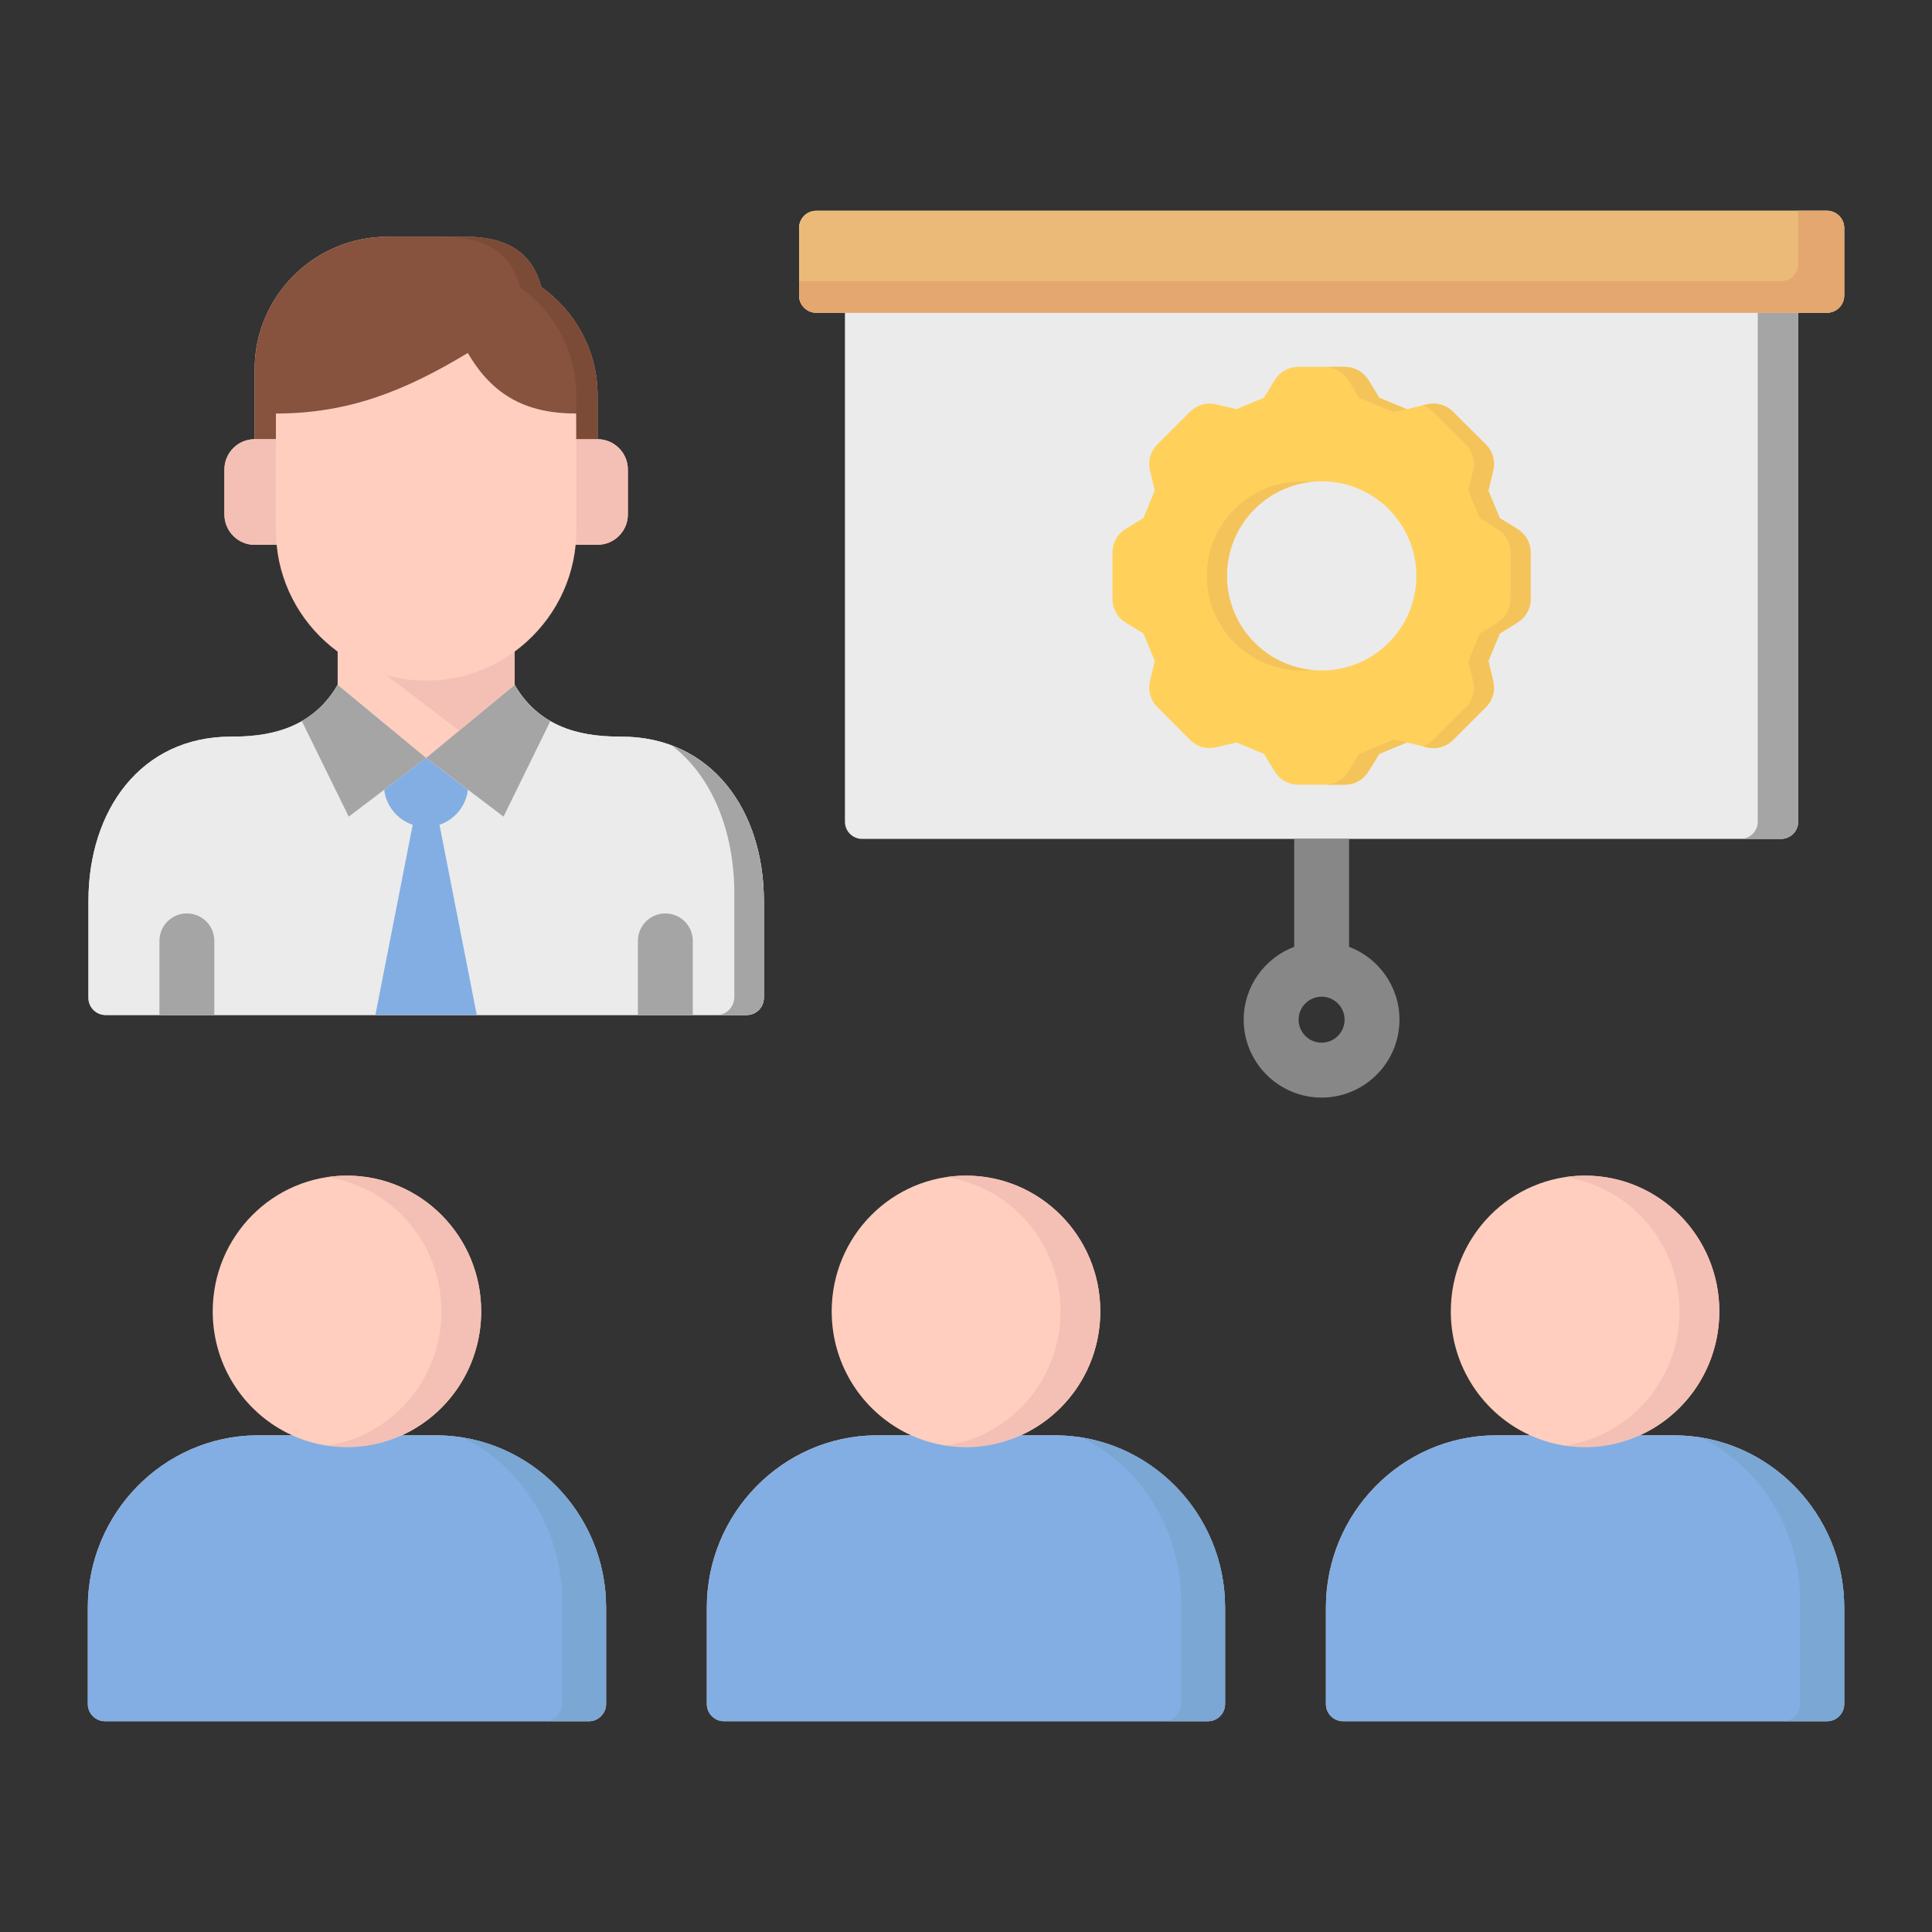 <svg xmlns="http://www.w3.org/2000/svg" width="110" height="110" viewBox="0 0 110 110" fill="none"><rect x="0" y="0" width="110" height="110" fill="#333333" stroke="none"/><path d="M104.023 12H46.473C45.934 12 45.496 12.438 45.496 12.977V16.829C45.496 17.369 45.934 17.806 46.473 17.806H48.107V46.787C48.107 47.326 48.545 47.764 49.084 47.764H101.406C101.945 47.764 102.383 47.326 102.383 46.787V17.806H104.023C104.562 17.806 105 17.369 105 16.829V12.977C105 12.438 104.562 12 104.023 12Z" fill="#EBEBEB"></path><path d="M60.143 81.722H58.121C60.787 80.515 62.647 77.811 62.647 74.665C62.647 70.395 59.223 66.935 55 66.935C50.777 66.935 47.353 70.395 47.353 74.665C47.353 77.811 49.213 80.515 51.879 81.722H49.857C44.565 81.767 40.244 86.159 40.244 91.52V97.023C40.244 97.562 40.682 98 41.221 98H68.773C69.312 98 69.75 97.562 69.75 97.023V91.52C69.75 86.159 65.436 81.767 60.143 81.722Z" fill="#FFCEBF"></path><path d="M24.895 81.722H22.875C25.539 80.515 27.398 77.811 27.398 74.665C27.398 70.395 23.975 66.935 19.758 66.935C15.535 66.935 12.111 70.395 12.111 74.665C12.111 77.811 13.971 80.515 16.637 81.722H14.613C9.314 81.767 5 86.159 5 91.52V97.023C5 97.562 5.438 98 5.977 98H33.529C34.068 98 34.506 97.562 34.506 97.023V91.52C34.506 86.159 30.191 81.767 24.895 81.722Z" fill="#FFCEBF"></path><path d="M95.387 81.722H93.365C96.031 80.515 97.891 77.811 97.891 74.665C97.891 70.395 94.467 66.935 90.244 66.935C86.022 66.935 82.603 70.395 82.603 74.665C82.603 77.811 84.459 80.515 87.123 81.722H85.1C79.807 81.767 75.492 86.159 75.492 91.52V97.023C75.492 97.562 75.93 98 76.469 98H104.023C104.562 98 105 97.562 105 97.023V91.52C105 86.159 100.68 81.767 95.387 81.722Z" fill="#FFCEBF"></path><path d="M35.369 41.94C33.562 41.94 30.859 41.688 29.301 38.994V37.099C31.221 35.69 32.539 33.506 32.775 31.017H34.022C34.971 31.017 35.748 30.241 35.748 29.292V26.731C35.748 25.783 34.971 25.006 34.022 25.006V22.505C34.022 19.969 32.752 17.714 30.82 16.345C30.346 14.569 29.111 13.479 26.471 13.479H22.053C17.898 13.479 14.498 16.87 14.498 21.02V25.006C13.549 25.006 12.777 25.781 12.777 26.731V29.294C12.777 30.241 13.549 31.019 14.498 31.019H15.75C15.986 33.508 17.305 35.694 19.225 37.102V38.996C17.664 41.69 14.955 41.942 13.15 41.942C8.008 41.942 5.035 46.15 5.035 51.294V56.815C5.035 57.354 5.473 57.792 6.012 57.792H42.514C43.053 57.792 43.49 57.354 43.49 56.815V51.294C43.49 46.148 40.518 41.94 35.369 41.94Z" fill="#FFCEBF"></path><path d="M100.08 17.806V46.777C100.08 47.312 99.658 47.746 99.131 47.762H101.406C101.945 47.762 102.383 47.324 102.383 46.785V17.806H100.08Z" fill="#A5A5A5"></path><path d="M46.473 12H104.023C104.562 12 105 12.438 105 12.977V16.829C105 17.369 104.562 17.806 104.023 17.806H46.473C45.934 17.806 45.496 17.369 45.496 16.829V12.977C45.496 12.438 45.934 12 46.473 12Z" fill="#ECBA78"></path><path d="M104.023 12H102.383V15.032C102.383 15.571 101.945 16.009 101.406 16.009H45.496V16.829C45.496 17.369 45.934 17.806 46.473 17.806H104.023C104.562 17.806 105 17.369 105 16.829V12.977C105 12.438 104.562 12 104.023 12Z" fill="#E3A76F"></path><path d="M76.811 53.908V47.764H73.686V53.908C72.008 54.541 70.811 56.162 70.811 58.057C70.811 60.504 72.801 62.492 75.248 62.492C77.691 62.492 79.68 60.504 79.68 58.057C79.68 56.162 78.484 54.541 76.811 53.908ZM75.248 59.366C74.525 59.366 73.936 58.778 73.936 58.057C73.936 57.337 74.523 56.748 75.248 56.748C75.969 56.748 76.555 57.335 76.555 58.057C76.555 58.78 75.969 59.366 75.248 59.366Z" fill="#878787"></path><path d="M55 66.935C54.615 66.935 54.236 66.964 53.867 67.019C57.553 67.572 60.381 70.784 60.381 74.663C60.381 78.546 57.553 81.755 53.867 82.308C54.236 82.363 54.615 82.392 55 82.392C59.223 82.392 62.647 78.932 62.647 74.662C62.647 70.391 59.223 66.935 55 66.935Z" fill="#F4C0B5"></path><path d="M19.756 66.935C19.371 66.935 18.992 66.964 18.623 67.021C22.305 67.574 25.133 70.785 25.133 74.665C25.133 78.547 22.305 81.757 18.623 82.31C18.992 82.365 19.371 82.396 19.756 82.396C23.973 82.396 27.396 78.936 27.396 74.665C27.396 70.395 23.973 66.935 19.756 66.935Z" fill="#F4C0B5"></path><path d="M90.244 66.935C89.859 66.935 89.481 66.964 89.111 67.019C92.797 67.572 95.625 70.784 95.625 74.663C95.625 78.543 92.797 81.755 89.111 82.308C89.481 82.363 89.859 82.392 90.244 82.392C94.467 82.392 97.891 78.932 97.891 74.662C97.891 70.391 94.467 66.935 90.244 66.935Z" fill="#F4C0B5"></path><path d="M86.404 30.124L85.393 29.503L84.742 27.938L85.019 26.783C85.147 26.254 84.988 25.695 84.603 25.31L82.721 23.435C82.338 23.054 81.785 22.898 81.258 23.021L80.098 23.296L78.531 22.648L77.904 21.631C77.619 21.171 77.117 20.889 76.574 20.889H73.914C73.371 20.889 72.865 21.172 72.582 21.636L71.961 22.648L70.391 23.296L69.228 23.021C68.701 22.896 68.148 23.054 67.766 23.435L65.889 25.31C65.506 25.693 65.348 26.248 65.473 26.776L65.748 27.934L65.1 29.499L64.086 30.118C63.621 30.401 63.338 30.907 63.338 31.453V34.11C63.338 34.653 63.619 35.157 64.082 35.44L65.1 36.065L65.748 37.628L65.475 38.787C65.35 39.314 65.506 39.869 65.889 40.252L67.766 42.133C68.15 42.518 68.707 42.674 69.236 42.549L70.394 42.272L71.963 42.922L72.584 43.933C72.869 44.396 73.373 44.677 73.914 44.677H76.574C77.115 44.677 77.617 44.398 77.902 43.937L78.529 42.922L80.096 42.272L81.254 42.549C81.781 42.676 82.338 42.52 82.723 42.135L84.606 40.254C84.99 39.869 85.148 39.312 85.022 38.783L84.744 37.628L85.394 36.065L86.408 35.438C86.869 35.153 87.15 34.651 87.15 34.108V31.451C87.15 30.913 86.867 30.409 86.404 30.124ZM75.248 38.175C72.269 38.175 69.856 35.764 69.856 32.789C69.856 29.814 72.269 27.403 75.248 27.403C78.227 27.403 80.641 29.814 80.641 32.789C80.641 35.764 78.227 38.175 75.248 38.175Z" fill="#FFD15B"></path><path d="M75.43 20.893C75.973 20.893 76.475 21.174 76.76 21.635L77.387 22.651L79.365 23.469L80.1 23.295L78.533 22.647L77.906 21.631C77.621 21.17 77.119 20.889 76.576 20.889H73.916C73.9 20.889 73.887 20.891 73.873 20.891H75.43V20.893Z" fill="#F4C45B"></path><path d="M86.404 30.124L85.393 29.503L84.742 27.938L85.019 26.783C85.147 26.254 84.988 25.695 84.603 25.31L82.721 23.435C82.338 23.054 81.785 22.898 81.258 23.021L81.008 23.079C81.217 23.155 81.41 23.275 81.574 23.437L83.457 25.312C83.844 25.697 84.002 26.256 83.873 26.785L83.596 27.94L84.246 29.505L85.258 30.126C85.721 30.411 86.002 30.915 86.002 31.458V34.115C86.002 34.657 85.721 35.161 85.26 35.446L84.246 36.073L83.596 37.636L83.873 38.791C84 39.32 83.844 39.877 83.457 40.262L81.574 42.143C81.414 42.303 81.223 42.42 81.018 42.498L81.252 42.555C81.779 42.682 82.336 42.526 82.721 42.141L84.603 40.26C84.988 39.875 85.147 39.318 85.019 38.789L84.742 37.634L85.393 36.071L86.406 35.444C86.867 35.159 87.148 34.657 87.148 34.113V31.456C87.15 30.913 86.867 30.409 86.404 30.124Z" fill="#F4C45B"></path><path d="M74.102 38.177C74.299 38.177 74.494 38.165 74.686 38.146C71.971 37.864 69.856 35.573 69.856 32.789C69.856 30.011 71.961 27.725 74.664 27.434C74.478 27.414 74.291 27.405 74.102 27.405C71.123 27.405 68.709 29.815 68.709 32.791C68.709 35.766 71.123 38.177 74.102 38.177Z" fill="#F4C45B"></path><path d="M79.373 42.102L77.385 42.928L76.758 43.942C76.481 44.389 75.998 44.664 75.473 44.678H76.574C77.115 44.678 77.617 44.399 77.902 43.938L78.529 42.924L80.096 42.274L79.373 42.102Z" fill="#F4C45B"></path><path d="M6.012 57.79C5.473 57.79 5.035 57.352 5.035 56.813V51.292C5.035 46.148 8.008 41.94 13.15 41.94C14.957 41.94 17.666 41.688 19.225 38.994L24.26 43.155L29.301 38.994C30.861 41.688 33.565 41.94 35.369 41.94C40.518 41.94 43.49 46.148 43.49 51.292V56.813C43.49 57.352 43.053 57.79 42.514 57.79H6.012Z" fill="#EBEBEB"></path><path d="M17.184 41.055C17.949 40.621 18.658 39.965 19.225 38.994L24.26 43.155L29.301 38.994C29.861 39.965 30.57 40.621 31.336 41.055L28.668 46.496L24.262 43.155L19.855 46.496L17.184 41.055Z" fill="#A5A5A5"></path><path d="M34.02 25.006V22.505C34.02 19.969 32.75 17.714 30.818 16.345C30.344 14.569 29.109 13.479 26.469 13.479H22.053C17.898 13.479 14.498 16.87 14.498 21.02V25.006H15.709V23.544C19.836 23.544 23.041 22.265 26.637 20.096C28.088 22.602 30.072 23.544 32.815 23.544V25.006H34.02Z" fill="#87523E"></path><path d="M30.82 16.345C30.346 14.569 29.111 13.479 26.471 13.479H22.053C21.914 13.479 21.775 13.483 21.639 13.491H25.26C27.9 13.491 29.135 14.581 29.609 16.357C31.541 17.726 32.81 19.983 32.81 22.517V23.544C32.812 23.544 32.815 25.006 32.815 25.006H34.02V22.505C34.02 19.971 32.752 17.716 30.82 16.345Z" fill="#7C4B37"></path><path d="M21.373 57.79H27.145L25.023 46.959C25.887 46.668 26.531 45.896 26.641 44.966L24.258 43.157L21.875 44.966C21.984 45.896 22.629 46.668 23.498 46.959L21.373 57.79Z" fill="#82AEE3"></path><path d="M12.203 57.79V53.57C12.203 52.706 11.504 52.007 10.641 52.007C9.777 52.007 9.078 52.706 9.078 53.57V57.79H12.203Z" fill="#A5A5A5"></path><path d="M39.445 57.79V53.57C39.445 52.706 38.746 52.007 37.883 52.007C37.02 52.007 36.32 52.706 36.32 53.57V57.79H39.445Z" fill="#A5A5A5"></path><path d="M15.709 30.208V25.007H14.498C13.549 25.007 12.777 25.783 12.777 26.733V29.296C12.777 30.243 13.549 31.021 14.498 31.021H15.75C15.725 30.751 15.709 30.482 15.709 30.208Z" fill="#F4C0B5"></path><path d="M34.02 25.006H32.815V30.206C32.815 30.48 32.801 30.749 32.775 31.017H34.022C34.971 31.017 35.748 30.241 35.748 29.292V26.731C35.746 25.783 34.969 25.006 34.02 25.006Z" fill="#F4C0B5"></path><path d="M29.301 38.994V37.099C27.885 38.138 26.141 38.753 24.26 38.753C23.48 38.753 22.725 38.646 22.004 38.447L26.141 41.602L29.301 38.994Z" fill="#F4C0B5"></path><path d="M38.242 42.44C40.547 44.192 41.81 47.33 41.81 50.889V56.751C41.81 57.323 41.373 57.788 40.834 57.788H42.514C43.053 57.788 43.49 57.35 43.49 56.811V51.29C43.49 47.197 41.605 43.7 38.242 42.44Z" fill="#A5A5A5"></path><path d="M60.143 81.722H58.121C57.168 82.154 56.111 82.396 55 82.396C53.887 82.396 52.832 82.154 51.879 81.722H49.857C44.565 81.767 40.244 86.159 40.244 91.52V97.023C40.244 97.562 40.682 98 41.221 98H68.773C69.312 98 69.75 97.562 69.75 97.023V91.52C69.75 86.159 65.436 81.767 60.143 81.722Z" fill="#82AEE3"></path><path d="M24.895 81.722H22.875C21.922 82.154 20.867 82.396 19.756 82.396C18.643 82.396 17.588 82.154 16.635 81.722H14.613C9.314 81.767 5 86.159 5 91.52V97.023C5 97.562 5.438 98 5.977 98H33.529C34.068 98 34.506 97.562 34.506 97.023V91.52C34.506 86.159 30.191 81.767 24.895 81.722Z" fill="#82AEE3"></path><path d="M95.387 81.722H93.365C92.412 82.154 91.356 82.396 90.244 82.396C89.131 82.396 88.076 82.154 87.123 81.722H85.1C79.807 81.767 75.492 86.159 75.492 91.52V97.023C75.492 97.562 75.93 98 76.469 98H104.023C104.562 98 105 97.562 105 97.023V91.52C105 86.159 100.68 81.767 95.387 81.722Z" fill="#82AEE3"></path><path d="M61.59 81.845C64.922 83.477 67.252 87.059 67.252 91.194V96.972C67.252 97.539 66.814 97.998 66.275 97.998H68.773C69.312 97.998 69.75 97.56 69.75 97.021V91.518C69.75 86.657 66.199 82.591 61.59 81.845Z" fill="#7AA7D3"></path><path d="M26.346 81.845C29.68 83.477 32.01 87.059 32.01 91.194V96.972C32.01 97.539 31.572 97.998 31.033 97.998H33.531C34.07 97.998 34.508 97.56 34.508 97.021V91.518C34.506 86.657 30.957 82.594 26.346 81.845Z" fill="#7AA7D3"></path><path d="M96.836 81.845C100.17 83.477 102.502 87.059 102.502 91.194V96.972C102.502 97.539 102.064 97.998 101.525 97.998H104.023C104.562 97.998 105 97.56 105 97.021V91.518C105 86.657 101.445 82.594 96.836 81.845Z" fill="#7AA7D3"></path></svg>